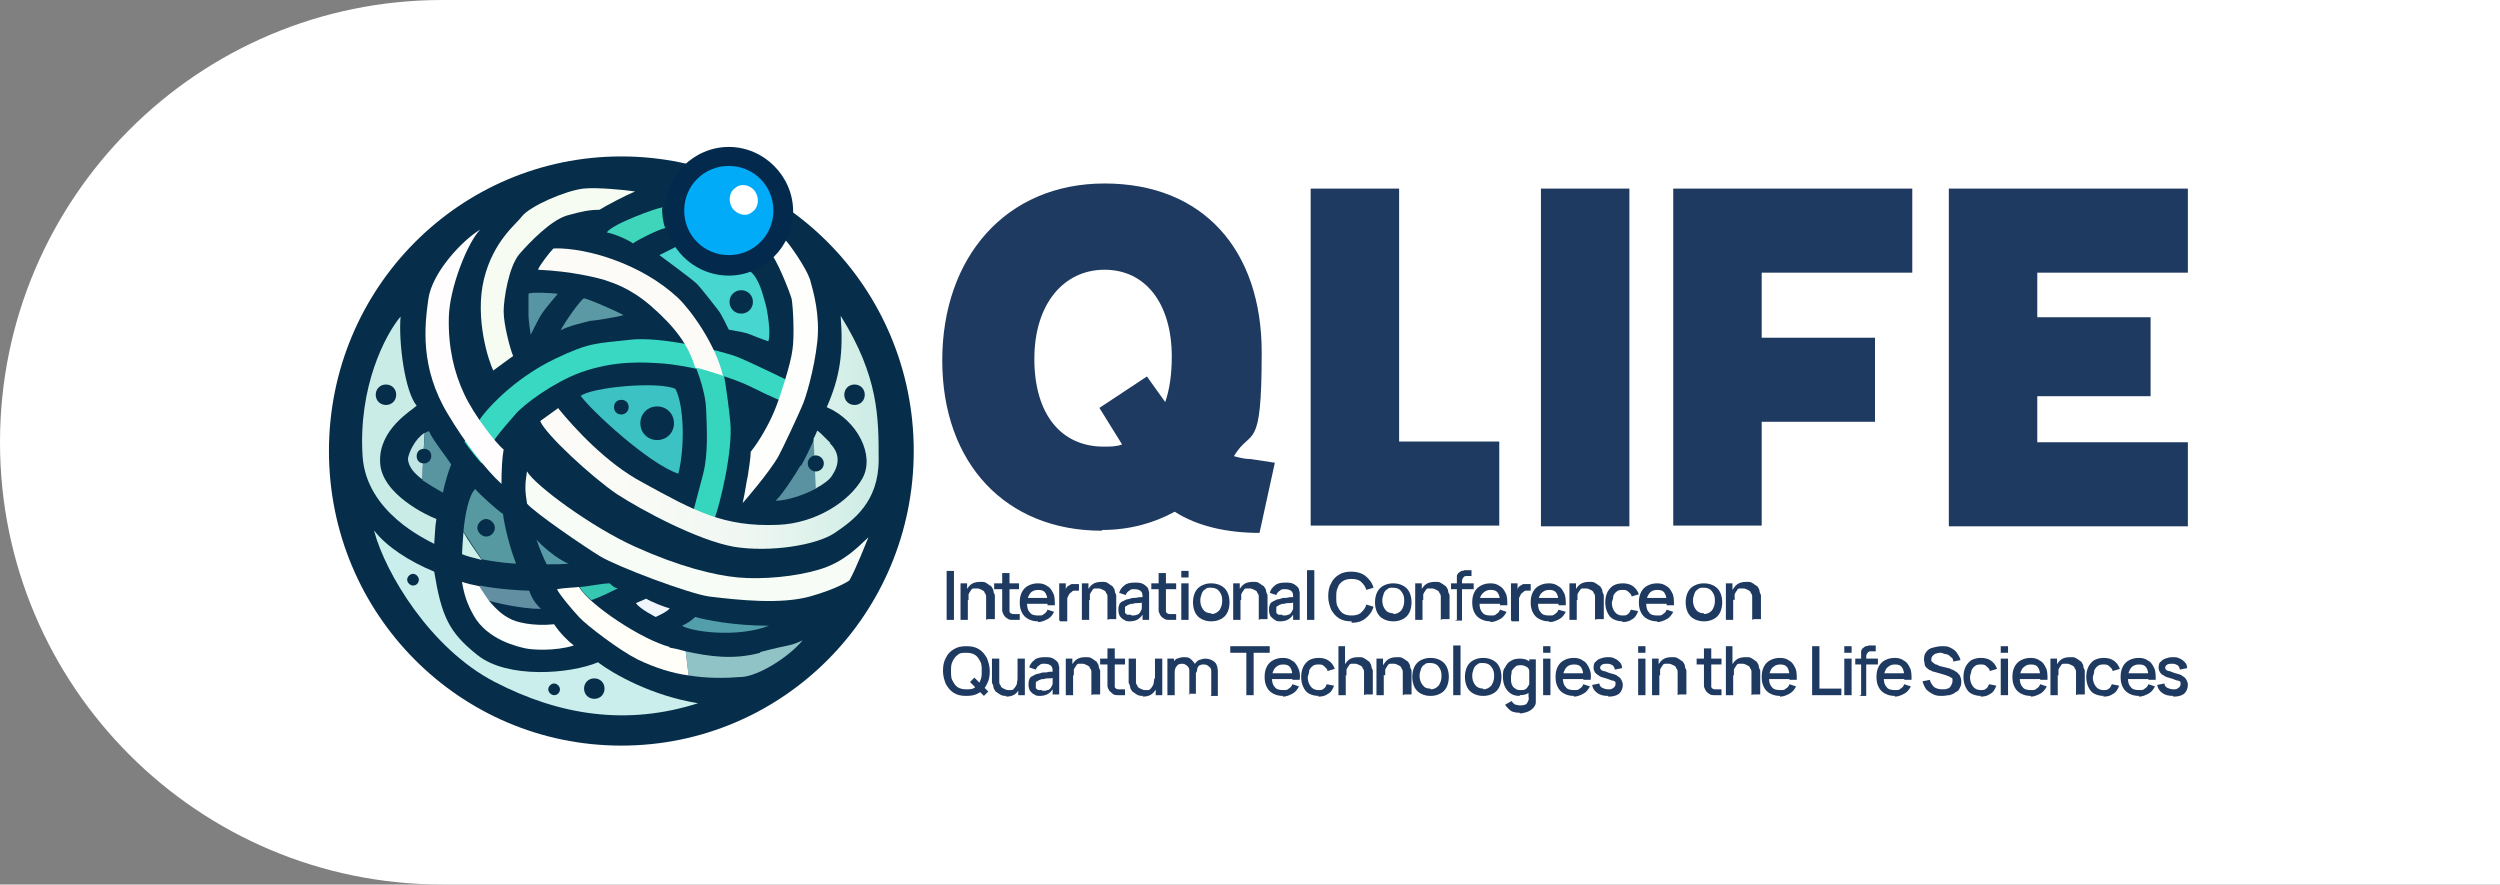 <?xml version="1.0" encoding="UTF-8"?>
<svg id="Layer_1" xmlns="http://www.w3.org/2000/svg" xmlns:xlink="http://www.w3.org/1999/xlink" version="1.1" viewBox="0 0 342 121">
  <rect x="0" y="0" width="342" height="121" fill="#808080" stroke="none"/>
  <!-- Generator: Adobe Illustrator 29.6.0, SVG Export Plug-In . SVG Version: 2.1.1 Build 207)  -->
  <defs>
    <linearGradient id="linear-gradient" x1="74" y1="62.9" x2="120.3" y2="62.9" gradientTransform="translate(0 121.9) scale(1 -1)" gradientUnits="userSpaceOnUse">
      <stop offset="0" stop-color="#fdfbf8"/>
      <stop offset=".3" stop-color="#f9faf6"/>
      <stop offset=".6" stop-color="#eff7f2"/>
      <stop offset=".8" stop-color="#dff2ec"/>
      <stop offset="1" stop-color="#caece4"/>
    </linearGradient>
  </defs>
  <path d="M342,121H60.5C27.1,121,0,93.9,0,60.5S27.1,0,60.5,0h281.5v121Z" fill="#fff"/>
  <path d="M85,102c22.1,0,40-18,40-40.3s-17.9-40.3-40-40.3-40,18-40,40.3,17.9,40.3,40,40.3Z" fill="#062d49"/>
  <path d="M94.8,70c.5.3,2.5,1,2.9,1.1.8-2.1,2.6-9.5,2.2-13.4-.4-4-1-7.5-1.2-7.9-.3-.4-3.7,0-3.7,0,0,0,1.5,3.4,1.6,6.2.1,2.7.3,6-.4,8.8-.7,2.7-1.4,5.3-1.4,5.3Z" fill="#36d5bd"/>
  <path d="M63.6,60.5c.5.8,1.9,2.5,2.3,2.9.6-2.3,3.3-5.2,4.5-6.6,1.2-1.5,5.4-4.5,8.9-5.8,4.9-1.8,9.1-1.4,11-1.3,3.5.2,9.3,1.6,12.8,3.4,2.8,1.4,4.2,1.9,4.2,1.9l1.2-2.6s-5.9-2.9-7.7-3.6c-1.8-.7-10.4-2.9-14.8-2.3-4.4.5-5.3.3-10.1,2.6-4.8,2.3-8.5,5.9-10,7.9-1.5,2.1-2.4,3.5-2.4,3.5Z" fill="#39d8c2"/>
  <path d="M92.4,33.8l-2.2,1.1s4.5,3.3,5.1,3.9c.7.7,2.6,3.2,3,3.7.4.5,1.4,2.6,1.4,2.6,0,0,1.8.3,2.5.5.7.3,2.1.8,2.9,1.1.4-1-.1-4.2-.4-5.2-.3-1-.8-3.4-2.1-4.4-1.5.5-2.5.5-3.6.5s-3.6-1-4.2-1.5c-.7-.5-1.6-1.2-2.4-2.4Z" fill="#47d6d0"/>
  <path d="M90.5,28.4c-.5,0-6.7,2.2-7.5,3.4.7.1,2.6.8,3.6,1.5.3-.3,3.4-1.9,4.4-2.1-.3-.7-.5-2.2-.4-2.9Z" fill="#3fd5bb"/>
  <path d="M72.3,40.2v3c0,.6.3,2.6.3,2.6,0,0,1-2.1,1.6-3,.7-1,1.8-2.2,2.1-2.6-.4-.1-3.9-.3-4,0Z" fill="#5895a4"/>
  <path d="M79.9,40.8c-.5.2-2.8,3.5-3.2,4.4.9-.6,3.7-1.2,4-1.3.4,0,3.7-.5,4.6-.8-.5-.3-4.9-2.3-5.5-2.3Z" fill="#5b99a5"/>
  <path d="M65.7,31.4c-2.5,1.5-6.6,5.9-7.1,9.5-.5,3.6-1.2,9.4,2.7,15.8,2.2,3.7,5.1,7.5,7.3,9.5,0-1.8.1-3.7.3-4.7-1-.8-4-4.6-5.4-7.6-1.4-3-2.2-6.4-2.1-10.5.1-4.1,2.6-10.3,4.3-12Z" fill="#fffdfe"/>
  <path d="M75.7,34c-.5.5-1.9,2.3-2.1,2.9,4.6.2,8.1,1.1,9.1,1.4,1.1.4,3.4,1,6.4,3.6,3.2,2.8,5.1,5.3,6,8.4.5,0,3.2.9,3.8,1.1-1-4.3-4.4-9-6.2-10.7-2.4-2.2-5.4-4-9.1-5.3-3.7-1.3-6.8-1.5-8-1.4Z" fill="#fdfbf8"/>
  <path d="M101.6,68.8c.4-1.8.5-2.9.7-3.7.1-.7.4-2.5.4-3.3,1.2-1.5,2.5-3.8,3.2-5.5.7-1.6,2.3-6.6,2.5-8.4.3-1.8.1-5.9-.1-7-.3-1.1-2.2-5.8-2.9-6.2-.7-.4,1.5-2.3,2.1-1.8.5.5,2.7,3.6,3.3,5.3.5,1.8,1.4,4.9,1,8.6-.4,3.7-1.6,7.8-2.1,8.8-.4,1-2.7,5.9-3.2,6.8-1.3,2.3-4.8,6.3-4.8,6.3Z" fill="#fefffd"/>
  <path d="M67.6,50.6c.5-.4,2.2-1.6,2.6-1.9-.4-.9-1.3-4.3-1.3-6.1,0-1.7.7-6.2,2.2-7.9,1.4-1.6,4.2-4.5,6.4-5.2,2.1-.6,3.2-.8,4.5-.8.8-.5,3.8-2.1,4.9-2.5-1.2-.2-5.2-.6-7.1-.4-2.5.3-7.3,2.4-8.4,3.8-.7,1-3.9,3.3-5.2,8.6-1.3,5.4.7,11.4,1.3,12.5Z" fill="#f6fcf1"/>
  <path d="M79.4,54.2c1.3-1.2,10.6-2.1,13-1,1.2,2.3,1.3,8,.4,11.6-4-1.3-12-8.7-13.4-10.7Z" fill="#3cc2c2"/>
  <path d="M72.1,64.4c-.3,1.9-.3,2.7,0,4.5,1,1.2,7.7,5.8,10,7.2,2.3,1.4,12.1,5.1,14.9,5.5,4.1.5,9.8,1.1,13.8,0,3.9-1.1,5.4-2.2,5.4-2.2,1-1.8,2.3-5.2,2.6-5.9-1.6,1.5-3.4,3.4-6.7,4.4-3.3,1-7.8,1.4-11.1,1.1-3.3-.3-8.1-1.5-14.1-4.2-6-2.7-13.7-8.4-14.8-10.3Z" fill="#f8fcf6"/>
  <path d="M88.4,81.9l-1.4.6c.5.8,2.7,1.9,2.7,1.9,0,0,1.8-.8,1.9-1.2-.6-.1-2.6-.9-3.2-1.3Z" fill="#f0f6fb"/>
  <path d="M95.1,84.4c-.5.5-1.3,1-1.8,1.2,1.2.8,7.5,1.7,11.9,0-4.8,0-8.7-.8-10.1-1.2Z" fill="#529eab"/>
  <path d="M84.5,80.5c-.7-.2-.8-.5-1.1-.7-1,0-3.4.5-4.1.5.4.8,1.4,1.6,1.6,1.8,1.2-.4,3-1.3,3.6-1.6Z" fill="#36c7b3"/>
  <path d="M109.5,63.7c-.7,1.2-2.5,4-3.4,4.8,1.6,0,3.9-.8,5.6-1.7l-.3-6.8c-.5,1.2-1.3,2.8-1.8,3.7Z" fill="#5a92a1"/>
  <path d="M113.6,60.6c-1.5-1.5-1.4-1.4-1.8-1.7-.1.3-.3.7-.5,1.1l.3,6.8c1-.5,1.9-1.2,2.2-1.7,1-1.5,1.2-3-.3-4.5Z" fill="#caece4"/>
  <path d="M104,89.3c-3.7,1-7,.5-10.2-.2l.4,3.3c2.5.4,4.8.4,7.4.2,2.2-.2,6.2-2.6,8.2-5-2,.9-1.2.4-5.8,1.6h0Z" fill="#90c3c6"/>
  <path d="M91.6,88.5c-3.8-1-10.9-5.7-12.4-8.2-.8.1-1.9.1-3,.3.3.7,1.9,2.6,3,3.8,1.1,1.2,5.6,4.6,8,5.8,2.5,1.2,4.8,1.9,7,2.2l-.4-3.3c-.7-.2-1.5-.4-2.2-.5h0Z" fill="#fffef9"/>
  <path d="M73.4,73.8c.3,1,1.1,2.9,1.4,3.4.8,0,2.3,0,3-.1-1.5-.5-4-2.7-4.4-3.3Z" fill="#589ba8"/>
  <path d="M66.6,82.1c.9.3,4.7,1.2,7.4,1.2-.4-.4-1.2-1.2-1.6-2.5-1,0-4.3-.2-6.8-.7.2.6.5,1.2,1,2Z" fill="#638fa3"/>
  <path d="M75.8,85.4c-2.9.3-5.3-.3-6.1-.8-.8-.4-1.6-1-2.8-2.4-.2-.3-1-1.4-1.3-2-1-.2-1.8-.4-2.4-.6.3,1.8.7,3,1.6,4.6,1.9,3.4,6.2,4.3,7.1,4.5s4.1.4,6.6-.4c-.8-.6-1.9-1.7-2.7-2.9Z" fill="#fcfffd"/>
  <path d="M68.8,70.3c-.8-.5-3.2-2.7-3.8-3.4-.9.9-1.4,3.6-1.6,5.8.7,1.1,1.7,2.6,2.5,3.8,1.9.4,4.1.6,4.7.6-.8-2-1.6-5.1-1.8-6.9h0Z" fill="#5699a1"/>
  <path d="M63.2,75.8c.6.3,1.6.5,2.7.8-.9-1.3-1.9-2.7-2.5-3.8-.1,1.4-.2,2.6-.2,3.1h0Z" fill="#cdf1e8"/>
  <path d="M55.8,62.8c.1,1.1.9,2,2,2.8,0-1.9.2-4.8.3-6.4-1.3.8-2.2,2.7-2.3,3.6h0Z" fill="#c0e5e3"/>
  <path d="M61.7,63.5c-.5-.8-2.7-3.6-3-4.5-.2,0-.4.1-.6.3-.1,1.6-.3,4.5-.3,6.4.9.6,1.9,1.2,2.8,1.7.2-1.2.8-3.1,1.1-3.8h0Z" fill="#5895a0"/>
  <path d="M54.8,43.3c-2.1,2.5-5.8,9.6-5.2,19.1.5,7.7,8.7,11.4,9.8,12,.1-1.1.1-2.3.3-3.4-1.1-.4-7.6-3.4-7.7-7.8-.2-4.5,4.4-7.1,5-7.7-1.6-1.9-2.5-8.6-2.2-12.2h0Z" fill="#c9ece7"/>
  <path d="M51.2,72.7c1.5,5.6,7.6,16,16.5,20.6s18.1,6,27.8,2.9c-6.3-1-11.6-4-13.7-5.6-3.8,1.6-12.4,2.3-16.5-1-3.9-3.1-4.9-5.3-5.9-11.4-3.4-1.4-6.5-3.4-8.2-5.6Z" fill="#c9eeeb"/>
  <path d="M76.4,55.8l-2.5,1.8c.7,1.8,7.1,7.7,10.5,10,3.4,2.2,11,6.3,16,7.2,4.9.8,11.3-.2,13.8-1.9,2.5-1.7,6-4.2,6-10s0-11.4-5.2-19.7c.4,5.1-.1,8.4-1.9,12.5,4.2,1.8,6.6,6.6,4.9,9.7s-6.3,6.2-11.6,6.4c-7.4.3-11.4-1.9-18.5-5.8-4.9-2.6-9.3-7.4-11.5-10.1Z" fill="url(#linear-gradient)"/>
  <path d="M52.8,55.4c.8,0,1.4-.6,1.4-1.4s-.6-1.4-1.4-1.4-1.4.6-1.4,1.4.6,1.4,1.4,1.4Z" fill="#062d49"/>
  <path d="M58,63.4c.5,0,1-.4,1-1s-.4-1-1-1-1,.4-1,1,.4,1,1,1Z" fill="#062d49"/>
  <path d="M85,56.7c.5,0,1-.4,1-1s-.4-1-1-1-1,.4-1,1,.4,1,1,1Z" fill="#062d49"/>
  <path d="M89.9,60.2c1.3,0,2.3-1,2.3-2.3s-1-2.3-2.3-2.3-2.3,1-2.3,2.3,1,2.3,2.3,2.3Z" fill="#062d49"/>
  <path d="M66.5,73.4c.7,0,1.2-.6,1.2-1.2s-.6-1.2-1.2-1.2-1.2.6-1.2,1.2.6,1.2,1.2,1.2Z" fill="#062d49"/>
  <path d="M111.6,64.5c.6,0,1.1-.5,1.1-1.1s-.5-1.1-1.1-1.1-1.1.5-1.1,1.1.5,1.1,1.1,1.1Z" fill="#062d49"/>
  <path d="M116.9,55.4c.8,0,1.4-.6,1.4-1.4s-.6-1.4-1.4-1.4-1.4.6-1.4,1.4.6,1.4,1.4,1.4Z" fill="#062d49"/>
  <path d="M101.4,42.9c.9,0,1.6-.7,1.6-1.6s-.7-1.6-1.6-1.6-1.6.7-1.6,1.6.7,1.6,1.6,1.6Z" fill="#062d49"/>
  <path d="M56.5,80.1c.5,0,.8-.4.8-.8s-.4-.8-.8-.8-.8.4-.8.8.4.8.8.8Z" fill="#062d49"/>
  <path d="M75.8,95.1c.5,0,.8-.4.8-.8s-.4-.8-.8-.8-.8.4-.8.8.4.8.8.8Z" fill="#062d49"/>
  <path d="M81.3,95.6c.8,0,1.4-.6,1.4-1.4s-.6-1.4-1.4-1.4-1.4.6-1.4,1.4.6,1.4,1.4,1.4Z" fill="#062d49"/>
  <path d="M99.7,36.3c4.1,0,7.5-3.3,7.5-7.5s-3.3-7.5-7.5-7.5-7.5,3.3-7.5,7.5,3.3,7.5,7.5,7.5Z" fill="#01abf8"/>
  <path d="M99.7,37.7c-4.9,0-8.8-4-8.8-8.8s4-8.8,8.8-8.8,8.8,4,8.8,8.8-4,8.8-8.8,8.8ZM99.7,22.7c-3.4,0-6.1,2.7-6.1,6.1s2.7,6.1,6.1,6.1,6.1-2.7,6.1-6.1-2.7-6.1-6.1-6.1Z" fill="#032a4c"/>
  <path d="M102.9,29c.9-.6,1-1.9.4-2.8s-1.9-1.2-2.7-.5c-.9.6-1,1.9-.4,2.8.7.9,1.9,1.2,2.7.5Z" fill="#fff"/>
  <path d="M297.3,95.2c-.6,0-1.1-.1-1.5-.4-.4-.3-.6-.6-.7-1.1l1-.2c0,.3.2.5.4.6.2.1.5.2.8.2s.5,0,.7-.2c.2-.1.3-.3.3-.5s0-.2,0-.3c0,0-.2-.2-.4-.2-.2,0-.5-.2-.9-.3-.4-.1-.8-.2-1-.4-.3-.1-.4-.3-.5-.4-.1-.2-.2-.4-.2-.6s0-.6.2-.8c.2-.2.4-.4.7-.5.3-.1.6-.2,1-.2s.7,0,1,.2c.3.1.5.3.7.5.2.2.3.5.3.8l-1,.2c0-.2-.1-.4-.3-.6-.2-.1-.4-.2-.7-.2-.3,0-.5,0-.7.1-.2.1-.3.3-.3.4s0,.2.1.3c0,0,.2.2.4.2.2,0,.5.2.9.3.4.1.8.2,1,.4.2.1.4.3.5.5.1.2.2.4.2.7,0,.5-.2.9-.5,1.2-.4.3-.9.4-1.5.4Z" fill="#1f3a61"/>
  <path d="M292.6,95.2c-.5,0-.9-.1-1.3-.3-.4-.2-.7-.5-.9-.9-.2-.4-.3-.8-.3-1.4s.1-1,.3-1.4c.2-.4.5-.7.9-.9.4-.2.8-.3,1.3-.3s.9.1,1.3.4c.4.2.6.6.8,1,.2.4.2,1,.2,1.6h-1v-.4c0-.6-.1-1-.3-1.3-.2-.3-.5-.4-1-.4s-.9.2-1.1.5c-.2.3-.4.7-.4,1.3s.1,1,.4,1.3c.2.3.6.4,1.1.4s.6,0,.8-.2c.2-.1.4-.3.5-.6l.9.3c-.2.4-.5.8-.9,1-.4.2-.8.4-1.3.4ZM290.8,92.9v-.8h3.6v.8h-3.6Z" fill="#1f3a61"/>
  <path d="M287.8,95.2c-.5,0-.9-.1-1.3-.3-.4-.2-.6-.5-.8-.9-.2-.4-.3-.9-.3-1.4,0-.5.1-1,.3-1.4.2-.4.5-.7.8-.9.4-.2.8-.3,1.3-.3s1,.1,1.4.4c.4.3.6.6.8,1.1l-1,.3c0-.3-.3-.5-.5-.7-.2-.2-.5-.2-.7-.2s-.6,0-.8.2c-.2.1-.4.4-.5.6,0,.3-.1.6-.2.9,0,.5.1.9.4,1.3.2.3.6.5,1,.5s.6,0,.8-.2c.2-.1.3-.4.4-.6l1,.2c-.2.5-.4.9-.8,1.1-.4.3-.8.4-1.4.4Z" fill="#1f3a61"/>
  <path d="M284,95.1v-2.5c0-.2,0-.4,0-.6,0-.2,0-.4-.2-.6,0-.2-.2-.3-.4-.4-.2-.1-.4-.2-.6-.2s-.3,0-.5,0c-.2,0-.3.1-.4.3-.1.1-.2.3-.3.5,0,.2,0,.5,0,.8l-.6-.2c0-.5,0-.9.3-1.2.2-.3.4-.6.7-.8.3-.2.7-.3,1.2-.3s.6,0,.9.2c.2.1.4.3.6.4.1.2.3.4.3.6,0,.2.1.4.2.6,0,.2,0,.4,0,.5v2.8h-1ZM280.5,95.1v-5h.9v1.4h.1v3.6h-1Z" fill="#1f3a61"/>
  <path d="M277.8,95.2c-.5,0-.9-.1-1.3-.3-.4-.2-.7-.5-.9-.9-.2-.4-.3-.8-.3-1.4s.1-1,.3-1.4c.2-.4.5-.7.9-.9.4-.2.8-.3,1.3-.3s.9.1,1.3.4c.4.2.6.6.8,1,.2.4.2,1,.2,1.6h-1v-.4c0-.6-.1-1-.3-1.3-.2-.3-.5-.4-1-.4s-.8.2-1.1.5c-.2.3-.4.7-.4,1.3s.1,1,.4,1.3c.2.3.6.4,1.1.4s.6,0,.8-.2c.2-.1.4-.3.5-.6l.9.3c-.2.4-.5.8-.9,1-.4.2-.8.4-1.3.4ZM276,92.9v-.8h3.6v.8h-3.6Z" fill="#1f3a61"/>
  <path d="M273.7,89.3v-.9h1v.9h-1ZM273.7,95.1v-5h1v5h-1Z" fill="#1f3a61"/>
  <path d="M271,95.2c-.5,0-.9-.1-1.3-.3-.4-.2-.6-.5-.8-.9-.2-.4-.3-.9-.3-1.4,0-.5.1-1,.3-1.4.2-.4.5-.7.8-.9.4-.2.8-.3,1.3-.3s1,.1,1.4.4c.4.3.6.6.8,1.1l-1,.3c0-.3-.3-.5-.5-.7-.2-.2-.5-.2-.7-.2s-.6,0-.8.2c-.2.1-.4.4-.5.6,0,.3-.2.6-.2.9,0,.5.1.9.4,1.3.2.3.6.5,1,.5s.6,0,.8-.2c.2-.1.3-.4.4-.6l1,.2c-.2.5-.4.9-.8,1.1-.4.3-.8.4-1.4.4Z" fill="#1f3a61"/>
  <path d="M265.8,95.2c-.5,0-.9,0-1.3-.2-.4-.2-.7-.4-1-.7-.2-.3-.4-.7-.5-1.1l1-.2c.1.4.3.7.6,1,.3.2.7.3,1.1.3s.5,0,.7-.1c.2,0,.4-.2.5-.4.1-.2.2-.4.2-.6s0-.2,0-.3c0,0,0-.2-.2-.2,0,0-.2-.1-.3-.2-.1,0-.2,0-.3-.1l-1.7-.5c-.2,0-.3-.1-.5-.2-.2,0-.3-.2-.5-.3-.1-.1-.3-.3-.3-.5,0-.2-.1-.4-.1-.7,0-.4.1-.8.3-1,.2-.3.5-.5.9-.6.4-.1.8-.2,1.2-.2.5,0,.9,0,1.2.2.4.2.7.4.9.7.2.3.4.6.5,1l-1,.2c0-.3-.1-.5-.3-.6-.2-.2-.3-.3-.6-.4-.2,0-.5-.1-.7-.2-.2,0-.5,0-.7.1-.2,0-.4.2-.5.3-.1.1-.2.3-.2.5s0,.3.2.4c.1.1.2.2.4.3.2,0,.3.1.5.2l1.2.3c.2,0,.3.1.5.2.2,0,.4.2.6.3.2.1.3.3.5.5.1.2.2.5.2.8s0,.6-.2.9c-.1.3-.3.5-.6.6-.2.2-.5.3-.8.4-.3,0-.6.1-1,.1Z" fill="#1f3a61"/>
  <path d="M259.2,95.2c-.5,0-.9-.1-1.3-.3-.4-.2-.7-.5-.9-.9-.2-.4-.3-.8-.3-1.4s.1-1,.3-1.4c.2-.4.5-.7.9-.9.4-.2.8-.3,1.3-.3s.9.1,1.3.4c.4.2.6.6.8,1,.2.4.2,1,.2,1.6h-1v-.4c0-.6-.1-1-.3-1.3-.2-.3-.5-.4-1-.4s-.8.2-1.1.5c-.2.3-.4.7-.4,1.3s.1,1,.4,1.3c.2.3.6.4,1.1.4s.6,0,.8-.2c.2-.1.4-.3.5-.6l.9.3c-.2.4-.5.8-.9,1-.4.2-.8.4-1.3.4ZM257.4,92.9v-.8h3.6v.8h-3.6Z" fill="#1f3a61"/>
  <path d="M254.6,95.1v-5.2c0-.1,0-.3,0-.4,0-.1,0-.3,0-.4,0-.1.1-.3.2-.4.1-.1.3-.2.4-.3.2,0,.3,0,.4-.1.2,0,.3,0,.4,0h.6v.8h-.6c-.2,0-.4,0-.5.2-.1.1-.2.3-.2.5v5.4h-1ZM253.8,90.9v-.8h3.1v.8h-3.1Z" fill="#1f3a61"/>
  <path d="M252.3,89.3v-.9h1v.9h-1ZM252.3,95.1v-5h1v5h-1Z" fill="#1f3a61"/>
  <path d="M247.9,95.1v-6.7h1v5.8h3v.9h-4Z" fill="#1f3a61"/>
  <path d="M243.5,95.2c-.5,0-.9-.1-1.3-.3-.4-.2-.7-.5-.9-.9-.2-.4-.3-.8-.3-1.4s.1-1,.3-1.4c.2-.4.5-.7.9-.9.4-.2.8-.3,1.3-.3s.9.1,1.3.4c.4.2.6.6.8,1,.2.4.2,1,.2,1.6h-1v-.4c0-.6-.1-1-.3-1.3-.2-.3-.5-.4-1-.4s-.8.2-1.1.5c-.2.3-.4.7-.4,1.3s.1,1,.4,1.3c.2.3.6.4,1.1.4s.6,0,.8-.2c.2-.1.4-.3.5-.6l.9.3c-.2.4-.5.8-.9,1-.4.2-.8.4-1.3.4ZM241.7,92.9v-.8h3.6v.8h-3.6Z" fill="#1f3a61"/>
  <path d="M239.6,95.1v-2.5c0-.2,0-.4,0-.6,0-.2,0-.4-.2-.6,0-.2-.2-.3-.4-.4-.2-.1-.4-.2-.6-.2s-.3,0-.5,0c-.2,0-.3.1-.4.3-.1.1-.2.3-.3.5,0,.2,0,.5,0,.8l-.6-.2c0-.5,0-.9.3-1.2.2-.3.4-.6.7-.8.3-.2.7-.3,1.2-.3s.6,0,.9.2c.2.1.4.3.6.4.1.2.3.4.3.6,0,.2.1.4.2.6,0,.2,0,.4,0,.5v2.8h-1ZM236.1,95.1v-6.7h.9v3.6h.1v3.1h-1Z" fill="#1f3a61"/>
  <path d="M235.5,95.1c-.3,0-.6,0-.9,0-.3,0-.6,0-.8-.2-.2-.1-.4-.3-.5-.5-.1-.2-.2-.4-.2-.6,0-.2,0-.5,0-.7v-4.4h1v4.4c0,.2,0,.4,0,.5,0,.1,0,.3,0,.4.1.2.3.3.5.3.2,0,.5,0,.9,0v.8ZM232.1,90.9v-.8h3.4v.8h-3.4Z" fill="#1f3a61"/>
  <path d="M229.5,95.1v-2.5c0-.2,0-.4,0-.6,0-.2,0-.4-.2-.6,0-.2-.2-.3-.4-.4-.2-.1-.4-.2-.6-.2s-.3,0-.5,0c-.2,0-.3.1-.4.3-.1.1-.2.3-.3.5,0,.2,0,.5,0,.8l-.6-.2c0-.5,0-.9.3-1.2.2-.3.4-.6.7-.8.3-.2.7-.3,1.2-.3s.6,0,.9.2c.2.1.4.3.6.4.1.2.3.4.3.6,0,.2.1.4.2.6,0,.2,0,.4,0,.5v2.8h-1ZM226,95.1v-5h.9v1.4h.1v3.6h-1Z" fill="#1f3a61"/>
  <path d="M224.1,89.3v-.9h1v.9h-1ZM224.1,95.1v-5h1v5h-1Z" fill="#1f3a61"/>
  <path d="M220,95.2c-.6,0-1.1-.1-1.5-.4-.4-.3-.6-.6-.7-1.1l1-.2c0,.3.2.5.4.6.2.1.5.2.8.2s.5,0,.7-.2c.2-.1.3-.3.3-.5s0-.2,0-.3c0,0-.2-.2-.4-.2-.2,0-.5-.2-.9-.3-.4-.1-.8-.2-1-.4-.2-.1-.4-.3-.5-.4-.1-.2-.2-.4-.2-.6s0-.6.2-.8c.2-.2.4-.4.7-.5.3-.1.6-.2,1-.2s.7,0,1,.2c.3.1.5.3.7.5.2.2.3.5.3.8l-1,.2c0-.2-.1-.4-.3-.6-.2-.1-.4-.2-.7-.2-.3,0-.5,0-.7.1-.2.1-.3.3-.3.4s0,.2.1.3c0,0,.2.2.4.2.2,0,.5.2.9.3.4.1.8.2,1,.4.2.1.4.3.5.5.1.2.2.4.2.7,0,.5-.2.9-.5,1.2-.4.3-.9.4-1.5.4Z" fill="#1f3a61"/>
  <path d="M215.3,95.2c-.5,0-.9-.1-1.3-.3-.4-.2-.7-.5-.9-.9-.2-.4-.3-.8-.3-1.4s.1-1,.3-1.4c.2-.4.5-.7.9-.9.4-.2.8-.3,1.3-.3s.9.1,1.3.4c.4.2.6.6.8,1,.2.4.3,1,.2,1.6h-1v-.4c0-.6-.1-1-.3-1.3-.2-.3-.5-.4-1-.4s-.9.2-1.1.5c-.2.3-.4.7-.4,1.3s.1,1,.4,1.3c.2.3.6.4,1.1.4s.6,0,.8-.2c.2-.1.4-.3.5-.6l.9.3c-.2.4-.5.8-.9,1-.4.2-.8.4-1.3.4ZM213.5,92.9v-.8h3.6v.8h-3.6Z" fill="#1f3a61"/>
  <path d="M211.1,89.3v-.9h1v.9h-1ZM211.1,95.1v-5h1v5h-1Z" fill="#1f3a61"/>
  <path d="M207.9,97.5c-.3,0-.5,0-.8-.1-.2,0-.5-.2-.7-.4-.2-.2-.4-.4-.5-.6l.9-.5c.1.2.3.4.5.5.2,0,.4.1.6.1s.5,0,.7-.1c.2,0,.3-.2.4-.4.1-.2.2-.4.1-.7v-1.4h.1v-3.7h.9v5.1c0,.1,0,.3,0,.4,0,.1,0,.2,0,.4,0,.3-.2.6-.4.8-.2.2-.5.4-.8.5-.3.1-.7.2-1,.2ZM207.9,95.2c-.5,0-.9-.1-1.2-.3-.3-.2-.6-.5-.8-.9-.2-.4-.3-.9-.3-1.4s0-1,.3-1.3c.2-.4.4-.7.8-.9.3-.2.7-.3,1.2-.3s.9.1,1.2.3c.3.2.6.5.7.9.2.4.2.8.2,1.3s0,.9-.2,1.3c-.2.4-.4.7-.7.9-.3.2-.7.3-1.2.3ZM208,94.4c.3,0,.6,0,.8-.2.2-.2.3-.4.4-.6,0-.3.1-.6.1-.9s0-.7-.1-.9c0-.3-.2-.5-.4-.6-.2-.1-.4-.2-.7-.2s-.6,0-.8.2c-.2.2-.4.4-.5.6,0,.3-.1.6-.1.9s0,.6.1.9c.1.3.3.5.5.6.2.2.5.2.8.2Z" fill="#1f3a61"/>
  <path d="M202.9,95.2c-.5,0-.9-.1-1.3-.3-.4-.2-.7-.5-.9-.9-.2-.4-.3-.9-.3-1.4s.1-1,.3-1.4c.2-.4.5-.7.9-.9.4-.2.8-.3,1.3-.3s.9.1,1.3.3c.4.2.7.5.9.9.2.4.3.9.3,1.4s-.1,1-.3,1.4c-.2.4-.5.7-.9.9-.4.2-.8.3-1.3.3ZM202.9,94.3c.5,0,.8-.2,1.1-.5.2-.3.4-.7.4-1.3s-.1-.9-.4-1.3c-.2-.3-.6-.5-1.1-.5s-.6,0-.8.2c-.2.1-.4.3-.5.6-.1.3-.2.6-.2.9,0,.5.1.9.4,1.3.2.3.6.5,1.1.5Z" fill="#1f3a61"/>
  <path d="M198.8,95.1v-6.8h1v6.8h-1Z" fill="#1f3a61"/>
  <path d="M195.7,95.2c-.5,0-.9-.1-1.3-.3-.4-.2-.7-.5-.9-.9-.2-.4-.3-.9-.3-1.4s.1-1,.3-1.4c.2-.4.5-.7.9-.9.4-.2.8-.3,1.3-.3s.9.1,1.3.3c.4.2.7.5.9.9.2.4.3.9.3,1.4s-.1,1-.3,1.4c-.2.4-.5.7-.9.9-.4.2-.8.3-1.3.3ZM195.7,94.3c.5,0,.8-.2,1.1-.5.2-.3.4-.7.4-1.3s-.1-.9-.4-1.3c-.2-.3-.6-.5-1.1-.5s-.6,0-.8.2c-.2.1-.4.3-.5.6-.1.3-.2.6-.2.9,0,.5.1.9.4,1.3s.6.5,1.1.5Z" fill="#1f3a61"/>
  <path d="M191.9,95.1v-2.5c0-.2,0-.4,0-.6,0-.2,0-.4-.2-.6,0-.2-.2-.3-.4-.4-.2-.1-.4-.2-.6-.2s-.3,0-.5,0c-.2,0-.3.1-.4.3-.1.1-.2.3-.3.5,0,.2,0,.5,0,.8l-.6-.2c0-.5,0-.9.3-1.2.2-.3.4-.6.7-.8.3-.2.7-.3,1.2-.3s.6,0,.9.2c.2.1.4.3.6.4.1.2.3.4.3.6,0,.2.1.4.2.6,0,.2,0,.4,0,.5v2.8h-1ZM188.3,95.1v-5h.9v1.4h.1v3.6h-1Z" fill="#1f3a61"/>
  <path d="M186.6,95.1v-2.5c0-.2,0-.4,0-.6,0-.2,0-.4-.2-.6,0-.2-.2-.3-.4-.4-.2-.1-.4-.2-.6-.2s-.3,0-.5,0c-.2,0-.3.1-.4.3-.1.1-.2.3-.3.5,0,.2,0,.5,0,.8l-.6-.2c0-.5,0-.9.3-1.2.2-.3.4-.6.7-.8.3-.2.7-.3,1.2-.3s.6,0,.9.2c.2.1.4.3.6.4.1.2.3.4.3.6,0,.2.1.4.2.6,0,.2,0,.4,0,.5v2.8h-1ZM183.1,95.1v-6.7h.9v3.6h.1v3.1h-1Z" fill="#1f3a61"/>
  <path d="M180.4,95.2c-.5,0-.9-.1-1.3-.3-.4-.2-.6-.5-.8-.9-.2-.4-.3-.9-.3-1.4,0-.5.1-1,.3-1.4.2-.4.5-.7.8-.9.4-.2.8-.3,1.3-.3s1,.1,1.4.4c.4.3.6.6.8,1.1l-1,.3c0-.3-.3-.5-.5-.7-.2-.2-.5-.2-.7-.2s-.6,0-.8.2c-.2.1-.4.4-.5.6,0,.3-.1.6-.2.9,0,.5.1.9.4,1.3.2.3.6.5,1,.5s.6,0,.8-.2c.2-.1.3-.4.4-.6l1,.2c-.2.5-.4.9-.8,1.1-.4.3-.8.4-1.4.4Z" fill="#1f3a61"/>
  <path d="M175.5,95.2c-.5,0-.9-.1-1.3-.3-.4-.2-.7-.5-.9-.9-.2-.4-.3-.8-.3-1.4s.1-1,.3-1.4c.2-.4.5-.7.9-.9.4-.2.8-.3,1.3-.3s.9.1,1.3.4c.4.2.6.6.8,1,.2.4.3,1,.2,1.6h-1v-.4c0-.6-.1-1-.3-1.3-.2-.3-.5-.4-1-.4s-.8.2-1.1.5c-.2.3-.4.7-.4,1.3s.1,1,.4,1.3c.2.3.6.4,1.1.4s.6,0,.8-.2c.2-.1.4-.3.5-.6l.9.3c-.2.4-.5.8-.9,1-.4.2-.8.4-1.3.4ZM173.7,92.9v-.8h3.6v.8h-3.6Z" fill="#1f3a61"/>
  <path d="M170.5,95.1v-5.8h-2.2v-.9h5.4v.9h-2.2v5.8h-1Z" fill="#1f3a61"/>
  <path d="M165.7,95.1v-3.1c0-.4,0-.6-.3-.8-.2-.2-.4-.3-.7-.3s-.4,0-.5.1c-.2,0-.3.2-.4.4,0,.2-.1.4-.1.6l-.5-.2c0-.4,0-.7.2-.9.2-.3.4-.5.6-.6.3-.1.6-.2.9-.2.5,0,1,.2,1.3.5.3.3.4.8.4,1.3v3.3h-1ZM159.7,95.1v-5h.9v1.4h.1v3.6h-1ZM162.7,95.1v-3.1c0-.4,0-.7-.3-.9-.2-.2-.4-.3-.7-.3s-.6.1-.7.3c-.2.2-.3.5-.3.8l-.5-.3c0-.3,0-.6.2-.9.2-.3.4-.5.6-.6.3-.1.6-.2.9-.2s.7,0,.9.2c.2.1.4.4.6.6.1.3.2.6.2.9v3.3h-1Z" fill="#1f3a61"/>
  <path d="M156.4,95.2c-.3,0-.6,0-.9-.2-.2-.1-.4-.3-.6-.4-.1-.2-.3-.4-.3-.6,0-.2-.1-.4-.2-.6,0-.2,0-.4,0-.5v-2.8h1v2.5c0,.2,0,.4,0,.6,0,.2,0,.4.2.6,0,.2.2.3.4.4.2.1.4.2.6.2s.3,0,.5,0c.2,0,.3-.2.4-.3.1-.1.2-.3.3-.5,0-.2.1-.5.1-.8l.6.2c0,.5,0,.9-.3,1.2-.2.3-.4.6-.7.8-.3.2-.7.3-1.2.3ZM158.1,95.1v-1.4h-.1v-3.6h1v5h-.9Z" fill="#1f3a61"/>
  <path d="M153.9,95.1c-.3,0-.6,0-.9,0-.3,0-.6,0-.8-.2s-.4-.3-.5-.5c-.1-.2-.2-.4-.2-.6,0-.2,0-.5,0-.7v-4.4h1v4.4c0,.2,0,.4,0,.5,0,.1,0,.3,0,.4.1.2.3.3.5.3.2,0,.5,0,.9,0v.8ZM150.5,90.9v-.8h3.4v.8h-3.4Z" fill="#1f3a61"/>
  <path d="M149.3,95.1v-2.5c0-.2,0-.4,0-.6,0-.2,0-.4-.2-.6,0-.2-.2-.3-.4-.4-.2-.1-.4-.2-.6-.2s-.3,0-.5,0c-.2,0-.3.1-.4.3-.1.1-.2.3-.3.5,0,.2,0,.5,0,.8l-.6-.2c0-.5,0-.9.3-1.2.2-.3.4-.6.7-.8.3-.2.7-.3,1.2-.3s.6,0,.9.2c.2.1.4.3.6.4.1.2.3.4.3.6,0,.2.1.4.2.6,0,.2,0,.4,0,.5v2.8h-1ZM145.8,95.1v-5h.9v1.4h.1v3.6h-1Z" fill="#1f3a61"/>
  <path d="M142.4,95.2c-.4,0-.7,0-.9-.2-.3-.1-.4-.3-.6-.5-.1-.2-.2-.5-.2-.8s0-.5.1-.7c0-.2.2-.4.4-.5.2-.1.4-.2.6-.3.2,0,.5-.1.8-.2.3,0,.6,0,.9-.1.3,0,.6,0,.9-.1l-.4.2c0-.4,0-.7-.2-.9-.2-.2-.5-.3-.9-.3s-.5,0-.7.2c-.2.1-.4.3-.5.6l-.9-.3c.1-.4.4-.8.7-1,.3-.3.8-.4,1.4-.4s.8,0,1.2.2c.3.2.6.4.7.7,0,.2.1.3.1.5,0,.2,0,.4,0,.6v3.1h-.9v-1.1h.2c-.2.5-.5.8-.8,1-.3.2-.7.3-1.2.3ZM142.6,94.5c.3,0,.5,0,.7-.1.2,0,.4-.2.5-.4.1-.2.2-.3.2-.5,0-.1,0-.3,0-.5,0-.2,0-.3,0-.4h.3c-.3.2-.6.2-.8.2-.2,0-.5,0-.7.1-.2,0-.4,0-.5.1-.1,0-.3.1-.4.2-.1,0-.2.1-.2.2,0,0,0,.2,0,.3s0,.3,0,.4c0,.1.2.2.3.3.1,0,.3,0,.5,0Z" fill="#1f3a61"/>
  <path d="M137.7,95.2c-.3,0-.6,0-.9-.2-.2-.1-.4-.3-.6-.4-.1-.2-.3-.4-.3-.6,0-.2-.1-.4-.2-.6,0-.2,0-.4,0-.5v-2.8h1v2.5c0,.2,0,.4,0,.6,0,.2,0,.4.2.6,0,.2.2.3.4.4.2.1.4.2.6.2s.3,0,.5,0c.2,0,.3-.2.4-.3.1-.1.2-.3.3-.5,0-.2.1-.5.1-.8l.6.2c0,.5,0,.9-.3,1.2-.2.3-.4.6-.7.8-.3.2-.7.3-1.2.3ZM139.3,95.1v-1.4h-.1v-3.6h1v5h-.9Z" fill="#1f3a61"/>
  <path d="M134.6,95.2l-1.9-1.9.6-.6,1.9,1.9-.6.6ZM132.2,95.2c-.7,0-1.2-.1-1.7-.4-.5-.3-.8-.7-1.1-1.2-.2-.5-.4-1.1-.4-1.8s.1-1.3.4-1.8c.2-.5.6-.9,1.1-1.2.5-.3,1-.4,1.7-.4s1.2.1,1.7.4c.5.3.8.7,1.1,1.2.2.5.4,1.1.4,1.8s-.1,1.3-.4,1.8c-.2.5-.6.9-1.1,1.2-.5.3-1,.4-1.7.4ZM132.2,94.3c.5,0,.9,0,1.2-.3.3-.2.6-.5.7-.9.2-.4.2-.8.2-1.3s0-1-.2-1.3c-.2-.4-.4-.7-.7-.9-.3-.2-.7-.3-1.2-.3-.5,0-.9,0-1.2.3-.3.2-.5.5-.7.9-.2.4-.2.8-.2,1.3,0,.5,0,1,.2,1.3.2.4.4.7.7.9.3.2.7.3,1.2.3Z" fill="#1f3a61"/>
  <path d="M239.7,84.8v-2.5c0-.2,0-.4,0-.6,0-.2,0-.4-.2-.6,0-.2-.2-.3-.4-.4-.2-.1-.4-.2-.6-.2s-.3,0-.5,0c-.2,0-.3.1-.4.3-.1.1-.2.3-.3.5,0,.2,0,.5,0,.8l-.6-.2c0-.5,0-.9.3-1.2.2-.3.4-.6.7-.8.3-.2.7-.3,1.2-.3s.6,0,.9.2.4.3.6.4c.1.2.3.4.3.6,0,.2.1.4.2.6,0,.2,0,.4,0,.5v2.8h-1ZM236.1,84.8v-5h.9v1.4h.1v3.6h-1Z" fill="#1f3a61"/>
  <path d="M233.1,85c-.5,0-.9-.1-1.3-.3-.4-.2-.7-.5-.9-.9-.2-.4-.3-.9-.3-1.4s.1-1,.3-1.4c.2-.4.5-.7.9-.9.4-.2.8-.3,1.3-.3s.9.1,1.3.3c.4.2.7.5.9.9.2.4.3.9.3,1.4s-.1,1-.3,1.4c-.2.4-.5.7-.9.9-.4.2-.8.3-1.3.3ZM233.1,84c.5,0,.8-.2,1.1-.5.2-.3.4-.7.4-1.3s-.1-.9-.4-1.3c-.2-.3-.6-.5-1.1-.5s-.6,0-.8.2c-.2.1-.4.3-.5.6-.1.3-.2.6-.2.9,0,.5.1.9.4,1.3.2.3.6.5,1.1.5Z" fill="#1f3a61"/>
  <path d="M226.7,85c-.5,0-.9-.1-1.3-.3-.4-.2-.7-.5-.9-.9-.2-.4-.3-.8-.3-1.4s.1-1,.3-1.4c.2-.4.5-.7.9-.9.4-.2.8-.3,1.3-.3s.9.1,1.3.4c.4.2.6.6.8,1,.2.4.2,1,.2,1.6h-1v-.4c0-.6-.1-1-.3-1.3-.2-.3-.5-.4-1-.4s-.9.2-1.1.5c-.2.3-.4.7-.4,1.3s.1,1,.4,1.3c.2.3.6.4,1.1.4s.6,0,.8-.2c.2-.1.4-.3.5-.6l.9.3c-.2.4-.5.8-.9,1-.4.2-.8.4-1.3.4ZM224.9,82.6v-.8h3.6v.8h-3.6Z" fill="#1f3a61"/>
  <path d="M222,85c-.5,0-.9-.1-1.3-.3s-.6-.5-.8-.9c-.2-.4-.3-.9-.3-1.4,0-.5.1-1,.3-1.4.2-.4.5-.7.8-.9.4-.2.8-.3,1.3-.3s1,.1,1.4.4c.4.3.6.6.8,1.1l-1,.3c0-.3-.3-.5-.5-.7-.2-.2-.5-.2-.7-.2s-.6,0-.8.2c-.2.1-.4.4-.5.6,0,.3-.1.6-.2.9,0,.5.1.9.4,1.3.2.3.6.5,1,.5s.6,0,.8-.2c.2-.1.3-.4.4-.6l1,.2c-.2.5-.4.9-.8,1.1-.4.3-.8.4-1.4.4Z" fill="#1f3a61"/>
  <path d="M218.2,84.8v-2.5c0-.2,0-.4,0-.6,0-.2,0-.4-.2-.6,0-.2-.2-.3-.4-.4-.2-.1-.4-.2-.6-.2s-.3,0-.5,0c-.2,0-.3.1-.4.3-.1.1-.2.3-.3.5,0,.2,0,.5,0,.8l-.6-.2c0-.5,0-.9.3-1.2.2-.3.4-.6.7-.8.3-.2.7-.3,1.2-.3s.6,0,.9.2c.2.1.4.3.6.4.1.2.3.4.3.6,0,.2.1.4.2.6,0,.2,0,.4,0,.5v2.8h-1ZM214.7,84.8v-5h.9v1.4h.1v3.6h-1Z" fill="#1f3a61"/>
  <path d="M211.9,85c-.5,0-.9-.1-1.3-.3-.4-.2-.7-.5-.9-.9-.2-.4-.3-.8-.3-1.4s.1-1,.3-1.4c.2-.4.5-.7.9-.9.4-.2.8-.3,1.3-.3s.9.1,1.3.4c.4.2.6.6.8,1,.2.4.2,1,.2,1.6h-1v-.4c0-.6-.1-1-.3-1.3-.2-.3-.5-.4-1-.4s-.8.2-1.1.5c-.2.3-.4.7-.4,1.3s.1,1,.4,1.3c.2.3.6.4,1.1.4s.6,0,.8-.2c.2-.1.4-.3.5-.6l1,.3c-.2.4-.5.8-.9,1-.4.2-.8.4-1.3.4ZM210.2,82.6v-.8h3.6v.8h-3.6Z" fill="#1f3a61"/>
  <path d="M206.7,84.8v-5h.9v1.2-.2c0-.2,0-.3.1-.4,0-.1.2-.2.3-.3.1,0,.3-.2.4-.2.2,0,.3,0,.5,0,.2,0,.3,0,.5,0v.9c-.2,0-.3,0-.5,0-.2,0-.4,0-.5.2-.2.1-.3.2-.4.4,0,.1-.2.3-.2.5,0,.2,0,.4,0,.6v2.5h-1Z" fill="#1f3a61"/>
  <path d="M203.9,85c-.5,0-.9-.1-1.3-.3-.4-.2-.7-.5-.9-.9-.2-.4-.3-.8-.3-1.4s.1-1,.3-1.4c.2-.4.5-.7.9-.9.4-.2.8-.3,1.3-.3s.9.1,1.3.4c.4.2.6.6.8,1,.2.4.2,1,.2,1.6h-1v-.4c0-.6-.1-1-.3-1.3-.2-.3-.5-.4-1-.4s-.8.2-1.1.5-.4.7-.4,1.3.1,1,.4,1.3c.2.3.6.4,1.1.4s.6,0,.8-.2c.2-.1.4-.3.5-.6l.9.3c-.2.4-.5.8-.9,1-.4.2-.8.4-1.3.4ZM202.1,82.6v-.8h3.6v.8h-3.6Z" fill="#1f3a61"/>
  <path d="M199.3,84.8v-5.2c0-.1,0-.3,0-.4,0-.1,0-.3,0-.4,0-.1.1-.3.2-.4.1-.1.3-.2.4-.3.2,0,.3,0,.4-.1.2,0,.3,0,.4,0h.6v.8h-.6c-.2,0-.4,0-.5.2-.1.1-.2.3-.2.5v5.4h-1ZM198.5,80.6v-.8h3.1v.8h-3.1Z" fill="#1f3a61"/>
  <path d="M197.1,84.8v-2.5c0-.2,0-.4,0-.6,0-.2,0-.4-.2-.6,0-.2-.2-.3-.4-.4-.2-.1-.4-.2-.6-.2s-.3,0-.5,0c-.2,0-.3.1-.4.3-.1.1-.2.3-.3.5,0,.2,0,.5,0,.8l-.6-.2c0-.5,0-.9.3-1.2.2-.3.4-.6.7-.8.3-.2.7-.3,1.2-.3s.6,0,.9.2c.2.1.4.3.6.4.1.2.3.4.3.6,0,.2.1.4.2.6,0,.2,0,.4,0,.5v2.8h-1ZM193.6,84.8v-5h.9v1.4h.1v3.6h-1Z" fill="#1f3a61"/>
  <path d="M190.6,85c-.5,0-.9-.1-1.3-.3-.4-.2-.7-.5-.9-.9-.2-.4-.3-.9-.3-1.4s.1-1,.3-1.4c.2-.4.5-.7.9-.9.4-.2.8-.3,1.3-.3s.9.1,1.3.3c.4.2.7.5.9.9.2.4.3.9.3,1.4s-.1,1-.3,1.4c-.2.4-.5.7-.9.9-.4.2-.8.3-1.3.3ZM190.6,84c.5,0,.8-.2,1.1-.5.2-.3.4-.7.4-1.3s-.1-.9-.4-1.3c-.2-.3-.6-.5-1.1-.5s-.6,0-.8.2c-.2.1-.4.3-.5.6-.1.3-.2.6-.2.9,0,.5.1.9.4,1.3.2.3.6.5,1.1.5Z" fill="#1f3a61"/>
  <path d="M184.9,85c-.7,0-1.2-.1-1.7-.4-.5-.3-.8-.7-1.1-1.2-.2-.5-.4-1.1-.4-1.8s.1-1.3.4-1.8c.2-.5.6-.9,1.1-1.2.5-.3,1-.4,1.7-.4s1.4.2,1.9.6c.5.4.9.9,1.1,1.6l-1,.3c-.1-.5-.4-.8-.7-1.1-.3-.3-.8-.4-1.3-.4s-.9.1-1.2.3c-.3.2-.6.5-.7.9-.2.4-.2.8-.2,1.3,0,.5,0,1,.2,1.3.2.4.4.7.7.9.3.2.7.3,1.2.3s1-.1,1.3-.4c.3-.3.6-.6.7-1.1l1,.3c-.2.7-.6,1.2-1.1,1.6-.5.4-1.1.6-1.9.6Z" fill="#1f3a61"/>
  <path d="M178.8,84.8v-6.8h1v6.8h-1Z" fill="#1f3a61"/>
  <path d="M175.3,85c-.4,0-.7,0-.9-.2-.2-.1-.4-.3-.6-.5-.1-.2-.2-.5-.2-.8s0-.5.1-.7c0-.2.2-.4.4-.5.2-.1.4-.2.6-.3.2,0,.5-.1.8-.2.3,0,.6,0,.9-.1.3,0,.6,0,.9-.1l-.4.2c0-.4,0-.7-.2-.9-.2-.2-.5-.3-.9-.3s-.5,0-.7.2c-.2.1-.4.3-.5.6l-.9-.3c.1-.4.4-.8.7-1,.3-.3.8-.4,1.4-.4s.8,0,1.2.2c.3.2.6.4.7.7,0,.2.1.3.1.5,0,.2,0,.4,0,.6v3.1h-.9v-1.1h.2c-.2.5-.5.8-.8,1-.3.2-.7.3-1.2.3ZM175.5,84.2c.3,0,.5,0,.7-.1.2,0,.4-.2.5-.4.1-.2.2-.3.2-.5,0-.1,0-.3,0-.5,0-.2,0-.3,0-.4h.3c-.3.2-.6.2-.8.2-.2,0-.5,0-.7.1-.2,0-.4,0-.5.1-.1,0-.3.1-.4.2-.1,0-.2.1-.2.2,0,0,0,.2,0,.3s0,.3,0,.4c0,.1.2.2.3.3.1,0,.3,0,.5,0Z" fill="#1f3a61"/>
  <path d="M172.2,84.8v-2.5c0-.2,0-.4,0-.6,0-.2,0-.4-.2-.6,0-.2-.2-.3-.4-.4-.2-.1-.4-.2-.6-.2s-.3,0-.5,0c-.2,0-.3.1-.4.3-.1.1-.2.3-.3.5,0,.2,0,.5,0,.8l-.6-.2c0-.5,0-.9.3-1.2.2-.3.4-.6.7-.8.3-.2.7-.3,1.2-.3s.6,0,.9.2.4.3.6.4c.1.2.3.4.3.6,0,.2.1.4.2.6,0,.2,0,.4,0,.5v2.8h-1ZM168.7,84.8v-5h.9v1.4h.1v3.6h-1Z" fill="#1f3a61"/>
  <path d="M165.7,85c-.5,0-.9-.1-1.3-.3-.4-.2-.7-.5-.9-.9-.2-.4-.3-.9-.3-1.4s.1-1,.3-1.4c.2-.4.5-.7.9-.9.4-.2.8-.3,1.3-.3s.9.1,1.3.3c.4.2.7.5.9.9.2.4.3.9.3,1.4s-.1,1-.3,1.4c-.2.4-.5.7-.9.9-.4.2-.8.3-1.3.3ZM165.7,84c.5,0,.8-.2,1.1-.5.2-.3.4-.7.4-1.3s-.1-.9-.4-1.3c-.2-.3-.6-.5-1.1-.5s-.6,0-.8.2c-.2.1-.4.3-.5.6-.1.3-.2.6-.2.9,0,.5.1.9.4,1.3.2.3.6.5,1.1.5Z" fill="#1f3a61"/>
  <path d="M161.6,79v-.9h1v.9h-1ZM161.6,84.8v-5h1v5h-1Z" fill="#1f3a61"/>
  <path d="M160.9,84.8c-.3,0-.6,0-.9,0-.3,0-.6,0-.8-.2-.2-.1-.4-.3-.5-.5-.1-.2-.2-.4-.2-.6,0-.2,0-.5,0-.7v-4.4h1v4.4c0,.2,0,.4,0,.5,0,.1,0,.3,0,.4.1.2.3.3.5.3.2,0,.5,0,.9,0v.8ZM157.5,80.6v-.8h3.4v.8h-3.4Z" fill="#1f3a61"/>
  <path d="M154.7,85c-.4,0-.7,0-.9-.2-.3-.1-.4-.3-.6-.5-.1-.2-.2-.5-.2-.8s0-.5.1-.7c0-.2.2-.4.4-.5.2-.1.4-.2.6-.3.2,0,.5-.1.8-.2.3,0,.6,0,.9-.1.3,0,.6,0,.9-.1l-.4.2c0-.4,0-.7-.2-.9-.2-.2-.5-.3-.9-.3s-.5,0-.7.2c-.2.1-.4.3-.5.6l-.9-.3c.1-.4.4-.8.7-1,.3-.3.8-.4,1.4-.4s.8,0,1.2.2c.3.2.6.4.7.7,0,.2.1.3.1.5,0,.2,0,.4,0,.6v3.1h-.9v-1.1h.2c-.2.5-.5.8-.8,1-.3.2-.7.3-1.2.3ZM154.8,84.2c.3,0,.5,0,.7-.1.2,0,.4-.2.5-.4.1-.2.2-.3.2-.5,0-.1,0-.3,0-.5,0-.2,0-.3,0-.4h.3c-.3.2-.6.2-.8.2-.2,0-.5,0-.7.1-.2,0-.4,0-.5.1-.1,0-.3.1-.4.2-.1,0-.2.1-.2.2,0,0,0,.2,0,.3s0,.3,0,.4c0,.1.2.2.3.3.1,0,.3,0,.5,0Z" fill="#1f3a61"/>
  <path d="M151.5,84.8v-2.5c0-.2,0-.4,0-.6,0-.2,0-.4-.2-.6,0-.2-.2-.3-.4-.4-.2-.1-.4-.2-.6-.2s-.3,0-.5,0c-.2,0-.3.1-.4.3-.1.1-.2.3-.3.5,0,.2,0,.5,0,.8l-.6-.2c0-.5,0-.9.3-1.2.2-.3.4-.6.7-.8s.7-.3,1.2-.3.6,0,.9.2.4.3.6.4c.1.2.3.4.3.6,0,.2.1.4.2.6,0,.2,0,.4,0,.5v2.8h-1ZM148,84.8v-5h.9v1.4h.1v3.6h-1Z" fill="#1f3a61"/>
  <path d="M144.9,84.8v-5h.9v1.2-.2c0-.2,0-.3.1-.4,0-.1.2-.2.3-.3.1,0,.3-.2.4-.2.2,0,.3,0,.5,0,.2,0,.3,0,.5,0v.9c-.2,0-.3,0-.5,0-.2,0-.4,0-.5.2-.2.1-.3.2-.4.4,0,.1-.2.3-.2.5,0,.2,0,.4,0,.6v2.5h-1Z" fill="#1f3a61"/>
  <path d="M142,85c-.5,0-.9-.1-1.3-.3-.4-.2-.7-.5-.9-.9-.2-.4-.3-.8-.3-1.4s.1-1,.3-1.4c.2-.4.5-.7.9-.9.4-.2.8-.3,1.3-.3s.9.1,1.3.4c.4.2.6.6.8,1,.2.4.2,1,.2,1.6h-1v-.4c0-.6-.1-1-.3-1.3-.2-.3-.5-.4-1-.4s-.9.2-1.1.5c-.2.3-.4.7-.4,1.3s.1,1,.4,1.3c.2.3.6.4,1.1.4s.6,0,.8-.2c.2-.1.4-.3.5-.6l.9.3c-.2.4-.5.8-.9,1-.4.2-.8.4-1.3.4ZM140.3,82.6v-.8h3.6v.8h-3.6Z" fill="#1f3a61"/>
  <path d="M139.5,84.8c-.3,0-.6,0-.9,0-.3,0-.6,0-.8-.2-.2-.1-.4-.3-.5-.5-.1-.2-.2-.4-.2-.6,0-.2,0-.5,0-.7v-4.4h1v4.4c0,.2,0,.4,0,.5,0,.1,0,.3,0,.4.1.2.3.3.5.3.2,0,.5,0,.9,0v.8ZM136,80.6v-.8h3.4v.8h-3.4Z" fill="#1f3a61"/>
  <path d="M134.9,84.8v-2.5c0-.2,0-.4,0-.6,0-.2,0-.4-.2-.6,0-.2-.2-.3-.4-.4-.2-.1-.4-.2-.6-.2s-.3,0-.5,0c-.2,0-.3.1-.4.3-.1.1-.2.3-.3.5,0,.2,0,.5,0,.8l-.6-.2c0-.5,0-.9.3-1.2.2-.3.4-.6.7-.8s.7-.3,1.2-.3.6,0,.9.2.4.3.6.4c.1.2.3.4.3.6,0,.2.1.4.2.6,0,.2,0,.4,0,.5v2.8h-1ZM131.4,84.8v-5h.9v1.4h.1v3.6h-1Z" fill="#1f3a61"/>
  <path d="M129.5,84.8v-6.7h1v6.7h-1Z" fill="#1f3a61"/>
  <path d="M266.6,25.8h32.7v11.5h-20.6v6.1h15.5v10.8h-15.5v6.3h20.6v11.5h-32.7V25.8Z" fill="#1f3a61"/>
  <path d="M228.9,25.8h32.7v11.5h-20.6v8.9h15.5v11.5h-15.5v14.2h-12.1V25.8Z" fill="#1f3a61"/>
  <path d="M210.8,25.8h12.1v46.2h-12.1V25.8Z" fill="#1f3a61"/>
  <path d="M179.3,25.8h12.1v34.6h13.7v11.5h-25.8V25.8Z" fill="#1f3a61"/>
  <path d="M150.7,72.6c-13.1,0-21.8-9.2-21.8-23.3s8.7-24.2,22.2-24.2,21.5,9.1,21.5,23.1-1.4,10.2-3.8,14.2c.7.2,1.5.4,2.3.4l3.3.5-2.1,9.6c-4.4,0-8.5-.9-11.6-2.9-2.9,1.6-6.3,2.5-9.9,2.5ZM150.9,61.1c1,0,1.8,0,2.6-.3l-3.1-5,6.5-4.3,2.5,3.5c.6-1.7.9-3.8.9-6.2,0-7.3-3.6-11.9-9.2-11.9s-9.6,4.7-9.6,12.2,3.6,12,9.5,12Z" fill="#1f3a61"/>
</svg>